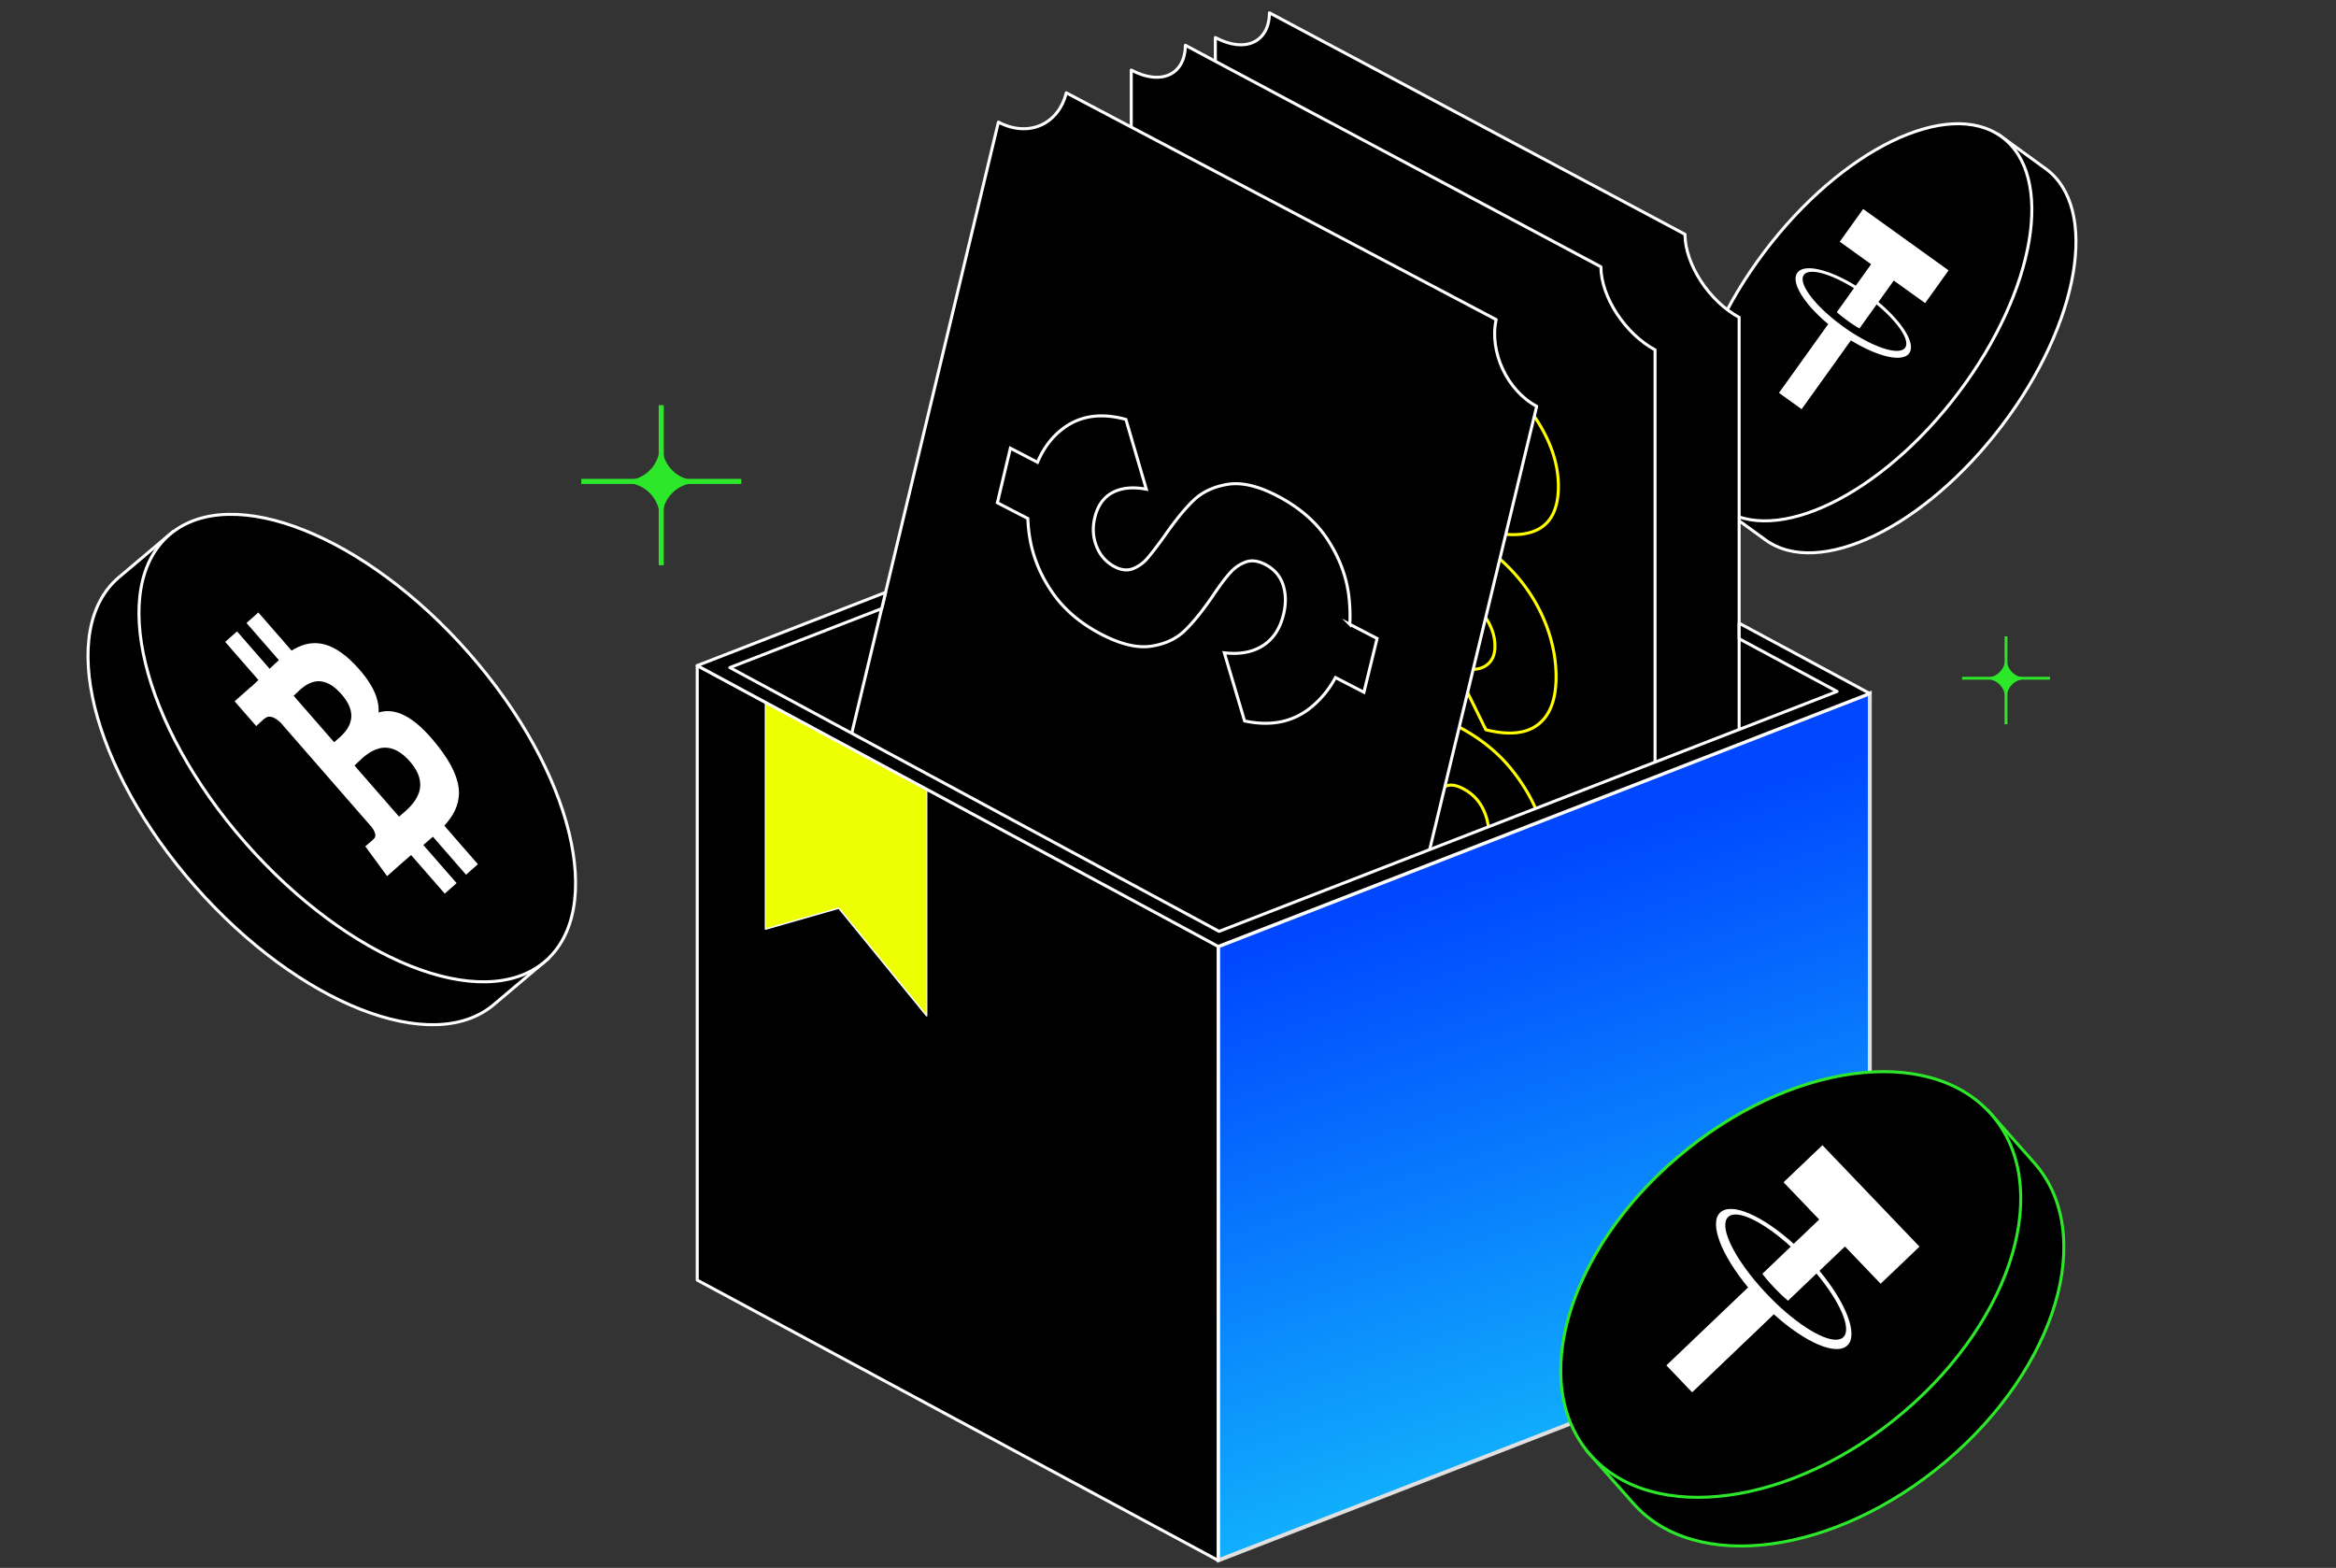 <svg width="149" height="100" fill="none" xmlns="http://www.w3.org/2000/svg"><rect width="100%" height="100%" fill="#333333" stroke="none"/><path d="m120.535 18.116 1.029 4.815-5.489 1.202-.446-5.602 4.906-.415Z" fill="#fff" stroke="#000" stroke-width=".125" stroke-miterlimit="10"/><path d="m127.037 9.228.473-.624 2.985 2.166c3.406 2.499 2.159 9.82-2.786 16.351-4.945 6.53-11.714 9.799-15.119 7.3l-2.985-2.166.474-.625c-1.238-3.368.353-9.07 4.292-14.274 3.941-5.205 9.036-8.332 12.667-8.126h-.001v-.002Z" fill="#000" stroke="#fff" stroke-width=".192" stroke-miterlimit="10"/><path d="M124.922 25.045c4.934-6.54 6.16-13.849 2.741-16.328-3.421-2.48-10.192.812-15.126 7.35-4.934 6.54-6.16 13.85-2.74 16.329 3.42 2.479 10.192-.812 15.125-7.351Z" fill="#000" stroke="#fff" stroke-width=".192" stroke-miterlimit="10"/><path d="M118.325 21.337c1.505.931 2.856 1.31 3.191.841.335-.468-.455-1.627-1.817-2.759l-1.095 1.53c-.044-.024-.288-.155-.734-.476a8.512 8.512 0 0 1-.71-.563l1.095-1.53c-1.509-.932-2.861-1.312-3.197-.842-.337.468.456 1.631 1.822 2.762.088.074.34.281.712.548.467.335.69.466.735.491l-.002-.002Zm1.488-2.076c1.539 1.285 2.398 2.666 1.966 3.268-.432.604-2.014.23-3.72-.82l-3.143 4.389-1.446-1.04 3.142-4.386c-1.541-1.286-2.404-2.668-1.971-3.273.433-.604 2.017-.229 3.726.823l.98-1.368-2-1.438 1.495-2.086 5.448 3.916-1.496 2.086-2-1.437-.981 1.368v-.002Z" fill="#fff"/><path d="m11.646 34.646-.633-.719-3.445 2.908c-3.927 3.35-1.751 12.164 4.86 19.682 6.612 7.52 15.156 10.896 19.082 7.546l3.445-2.908-.633-.719c1.207-4.217-1.241-11.026-6.51-17.017s-11.76-9.35-16.169-8.773h.003Z" fill="#000" stroke="#fff" stroke-width=".192" stroke-miterlimit="10"/><path d="M15.64 53.74c-6.599-7.53-8.747-16.331-4.8-19.66 3.948-3.328 12.497.078 19.096 7.607 6.6 7.53 8.748 16.33 4.8 19.659-3.947 3.328-12.496-.078-19.096-7.607Z" fill="#000" stroke="#fff" stroke-width=".192" stroke-miterlimit="10"/><path d="M24.146 45.442c.057-.826-.341-1.84-1.524-3.066-1.616-1.678-2.902-1.58-4.023-.88l-2.12-2.432-.756.672 2.065 2.368c-.199.176-.395.364-.59.552l-2.08-2.385-.755.67 2.121 2.432c-.157.153-.313.301-.47.44l-.005-.008-1.044.925 1.38 1.582s.54-.517.548-.488c.305-.272.709-.012 1 .262l5.812 6.664c.151.201.357.552.144.743.023.009-.55.488-.55.488l1.392 1.901.984-.873c.184-.163.37-.316.548-.471l2.146 2.46.756-.671L27 53.893c.215-.176.418-.351.614-.525l2.113 2.423.755-.671-2.141-2.456c1.146-1.27 1.49-2.688-.44-5.123-1.552-1.962-2.736-2.4-3.754-2.099h-.002Zm-5.413-1.062c.427-.38 1.535-1.836 3.056-.09 1.458 1.673-.053 2.668-.478 3.047l-2.578-2.956v-.001Zm6.721 7.707-2.843-3.26c.514-.454 1.868-2.169 3.54-.251 1.604 1.838-.186 3.056-.697 3.511Z" fill="#fff"/><path d="m44.473 81.61 41.564-16.144V26.308L44.473 42.45V81.61Z" fill="#000" stroke="#fff" stroke-width=".094" stroke-linecap="round" stroke-linejoin="round"/><path d="M119.26 83.427 86.035 65.55V26.354l33.225 17.877v39.196Z" fill="#000" stroke="#fff" stroke-width=".094" stroke-linecap="round" stroke-linejoin="round"/><path d="M107.475 14.944 80.971.816c-.016 1.884-1.555 2.592-3.452 1.578v47.52c1.907 1.018 3.451 3.387 3.454 5.294l26.505 14.13c.016-1.884 1.555-2.592 3.451-1.579V20.24c-1.906-1.018-3.45-3.387-3.453-5.294h-.001Z" fill="#000" stroke="#fff" stroke-width=".192" stroke-linecap="round" stroke-linejoin="round"/><path d="M102.113 17.018 75.608 2.888c-.016 1.885-1.555 2.592-3.452 1.579v47.52c1.907 1.018 3.45 3.387 3.453 5.294l26.505 14.13c.017-1.885 1.556-2.593 3.452-1.579v-47.52c-1.906-1.018-3.45-3.388-3.453-5.294Z" fill="#000" stroke="#fff" stroke-width=".192" stroke-linecap="round" stroke-linejoin="round"/><path d="M98.657 53.994a10.922 10.922 0 0 0-.411-1.644c-.364-1.102-.965-2.184-1.806-3.242-.841-1.06-1.939-1.958-3.29-2.692-1.152-.625-2.092-.894-2.816-.802-.725.09-1.27.364-1.638.82-.367.455-.739 1.108-1.118 1.955-.259.543-.472.954-.644 1.23a1.332 1.332 0 0 1-.663.571c-.271.104-.6.05-.987-.158a3.18 3.18 0 0 1-1.23-1.207 3.171 3.171 0 0 1-.469-1.673c.007-.68.221-1.145.647-1.394.425-.247 1.017-.28 1.775-.097l-1.968-4.062c-1.369-.443-2.43-.355-3.181.267-.545.45-.893 1.1-1.048 1.94l-1.635-.884-.023 3.095 1.837.99c.09.358.2.721.337 1.09.416 1.128 1.05 2.203 1.905 3.224.854 1.02 1.92 1.873 3.196 2.558 1.157.622 2.093.89 2.81.808.715-.082 1.252-.35 1.61-.804.356-.452.716-1.092 1.077-1.919.24-.564.455-.989.642-1.27.188-.283.425-.474.712-.574.287-.1.647-.033 1.08.201.533.289.935.694 1.206 1.216.27.522.402 1.086.396 1.69-.01.817-.25 1.399-.723 1.745-.472.347-1.136.447-1.989.298l1.941 3.97c1.467.392 2.592.206 3.377-.558.459-.446.782-1.006.98-1.675l1.717.926.037-3.05-1.646-.89.004.001ZM84.07 40.527l1.958-1.77c-.816-.652-1.449-1.315-1.898-1.989-.45-.674-.673-1.292-.668-1.851.003-.5.178-.822.52-.959.344-.139.794-.055 1.351.25.61.334 1.117.816 1.523 1.444.406.628.604 1.295.598 2l-.009.904 3.59 1.959.006-.55c.021-2.082.767-2.721 2.238-1.917.657.36 1.169.835 1.536 1.425.367.591.547 1.179.539 1.764-.006.6-.228 1.024-.664 1.271-.436.247-1.07.249-1.901 0l1.986 4.036c1.45.364 2.555.256 3.314-.322.76-.576 1.146-1.565 1.164-2.965.013-1.094-.19-2.204-.608-3.332a10.497 10.497 0 0 0-1.886-3.166 10.73 10.73 0 0 0-3.022-2.445c-1.107-.608-2.045-.888-2.812-.835-.768.052-1.356.402-1.764 1.05a8.764 8.764 0 0 0-1.667-2.579 9.921 9.921 0 0 0-2.544-1.974c-1.065-.586-2.011-.878-2.837-.88-.826 0-1.47.285-1.932.857-.462.572-.697 1.382-.704 2.432-.01 1.375.38 2.776 1.168 4.206.788 1.428 1.93 2.74 3.427 3.937h-.001ZM89.502 31.608c3.226 1.774 5.675 2.599 7.352 2.48 1.676-.117 2.523-1.114 2.547-2.992.023-1.879-.795-3.794-2.458-5.747-1.667-1.956-4.106-3.828-7.323-5.617-3.246-1.805-5.728-2.664-7.437-2.577-1.711.09-2.575 1.086-2.59 2.99-.013 1.902.827 3.846 2.52 5.828 1.69 1.977 4.155 3.856 7.39 5.635Zm-4.309-9.819c.972.226 2.436.88 4.387 1.96 1.948 1.079 3.4 2.039 4.358 2.881.958.842 1.432 1.586 1.426 2.234-.008.662-.488.889-1.443.679-.957-.209-2.415-.855-4.377-1.938-2.001-1.104-3.475-2.076-4.415-2.915s-1.41-1.593-1.404-2.26c.005-.652.496-.867 1.47-.64h-.002Z" stroke="#FF0" stroke-width=".192" stroke-miterlimit="10"/><path d="M95.431 20.384 68.011 5.92c-.5 2.031-2.43 2.87-4.328 1.868L50.945 60.87c1.975 1.016 3.152 3.624 2.63 5.833L80.916 80.7c.498-2.189 2.458-3.151 4.394-2.156l12.707-52.632c-1.878-.992-3.035-3.47-2.586-5.53v.002Z" fill="#000" stroke="#fff" stroke-width=".192" stroke-linecap="round" stroke-linejoin="round"/><path d="M76.134 31.91c-.558.534-1.174 1.289-1.847 2.264-.451.626-.814 1.099-1.09 1.421a2.3 2.3 0 0 1-.943.68c-.35.131-.73.092-1.14-.119a2.447 2.447 0 0 1-1.16-1.284c-.24-.581-.282-1.199-.125-1.853.183-.766.562-1.3 1.135-1.604.574-.303 1.291-.374 2.152-.214l-1.301-4.45c-1.525-.417-2.817-.255-3.88.489-.77.538-1.354 1.288-1.758 2.244l-1.73-.898-.83 3.48 1.943 1.004c.015.398.053.8.12 1.205.203 1.244.685 2.414 1.443 3.512.757 1.096 1.813 1.992 3.162 2.686 1.225.63 2.276.877 3.156.74.878-.135 1.59-.469 2.135-.999.546-.53 1.143-1.27 1.79-2.22.435-.648.802-1.137 1.1-1.465a2.451 2.451 0 0 1 1-.687c.37-.13.785-.076 1.242.163.564.292.94.725 1.13 1.296.187.57.198 1.197.033 1.876-.223.919-.662 1.586-1.32 2.004-.655.418-1.476.57-2.459.454l1.293 4.348c1.654.354 3.05.077 4.188-.827a6.176 6.176 0 0 0 1.608-1.942l1.816.939.84-3.431-1.74-.903a10.38 10.38 0 0 0-.066-1.825c-.148-1.218-.588-2.396-1.32-3.536-.732-1.142-1.812-2.086-3.24-2.83-1.218-.637-2.273-.881-3.164-.737-.891.146-1.616.485-2.174 1.019h.001Z" stroke="#fff" stroke-width=".192" stroke-miterlimit="10"/><path d="m77.7 99.525 41.564-16.144v-39.16L77.699 60.364v39.16Z" fill="url(#a)" stroke="#E0E0E0" stroke-width=".251" stroke-miterlimit="10"/><path d="M77.698 99.523 44.473 81.647V42.451l33.225 17.876v39.196Z" fill="#000" stroke="#fff" stroke-width=".192" stroke-linecap="round" stroke-linejoin="round"/><path d="m59.105 64.787-5.603-6.864-4.674 1.336V44.788l10.277 5.529v14.47Z" fill="#EDFF00" stroke="#fff" stroke-width=".094" stroke-linecap="round" stroke-linejoin="round"/><path d="M110.932 39.748v.993l6.247 3.36-39.421 15.302-31.204-16.825 9.685-3.761.248-1.034-12.014 4.667 33.225 17.913 41.564-16.133-8.33-4.482Z" fill="#000" stroke="#fff" stroke-width=".192" stroke-linecap="round" stroke-linejoin="round"/><path d="m126.148 71.431.677-.572 2.951 3.336c3.951 4.514 1.419 13.027-5.654 19.012-7.074 5.984-16.011 7.175-19.96 2.66l-2.951-3.337.677-.571c-1.113-4.678 1.636-11.049 7.273-15.817 5.638-4.767 12.453-6.489 16.989-4.709h-.002v-.002Z" fill="#000" stroke="#2DE82A" stroke-width=".192" stroke-miterlimit="10"/><path d="M121.414 90.067c7.061-6 9.564-14.507 5.591-19.002-3.972-4.497-12.916-3.28-19.975 2.719-7.061 5.998-9.564 14.506-5.592 19.003 3.972 4.497 12.916 3.28 19.977-2.72h-.001Z" fill="#000" stroke="#2DE82A" stroke-width=".192" stroke-miterlimit="10"/><path d="M113.588 83.406c-.053-.044-.315-.27-.844-.825-.423-.44-.703-.774-.801-.893-1.516-1.818-2.273-3.536-1.714-4.066.557-.533 2.241.297 3.994 1.89l-1.816 1.736c.095.124.371.472.793.912.508.53.796.762.847.803l1.817-1.735c1.511 1.818 2.263 3.531 1.706 4.062-.557.53-2.239-.297-3.987-1.886l.005.002Zm2.463-2.35 1.629-1.553 2.275 2.375 2.48-2.365-6.193-6.471-2.48 2.365 2.275 2.375-1.626 1.55c-1.987-1.798-3.977-2.679-4.694-1.992-.718.683.075 2.708 1.784 4.772l-5.212 4.974 1.643 1.718 5.212-4.977c1.985 1.794 3.969 2.672 4.687 1.988.715-.683-.073-2.703-1.777-4.764l-.003.004Z" fill="#fff"/><path d="M128.042 40.587h-.179v5.609h.179v-5.61Z" fill="#2DE82A"/><path d="M130.758 43.169h-5.61v.178h5.61v-.178Z" fill="#2DE82A"/><path d="M127.986 42.172c-.011-.043-.073-.043-.086 0l-.041.157a1.205 1.205 0 0 1-.854.853l-.156.042c-.044.01-.044.073 0 .086l.156.04c.417.112.743.438.854.855l.041.156c.012.044.074.044.086 0l.042-.156c.111-.417.437-.743.854-.854l.156-.041c.043-.012.043-.074 0-.086l-.156-.042a1.205 1.205 0 0 1-.854-.854l-.042-.156ZM42.34 25.843h-.324V36.05h.324V25.843Z" fill="#2DE82A"/><path d="M47.286 30.542H37.078v.325h10.208v-.325Z" fill="#2DE82A"/><path d="M42.24 28.729c-.022-.08-.136-.08-.157 0l-.076.285a2.192 2.192 0 0 1-1.553 1.553l-.285.076c-.08.02-.08.134 0 .156l.285.076c.758.202 1.35.795 1.553 1.553l.076.285c.021.08.135.08.156 0l.076-.285a2.194 2.194 0 0 1 1.553-1.553l.285-.076c.08-.021.08-.135 0-.156l-.285-.076a2.192 2.192 0 0 1-1.553-1.553l-.076-.285Z" fill="#2DE82A"/><defs><linearGradient id="a" x1="71.308" y1="63.239" x2="91.491" y2="124.364" gradientUnits="userSpaceOnUse"><stop stop-color="#0047FF"/><stop offset="1" stop-color="#1DFFF9"/></linearGradient></defs></svg>